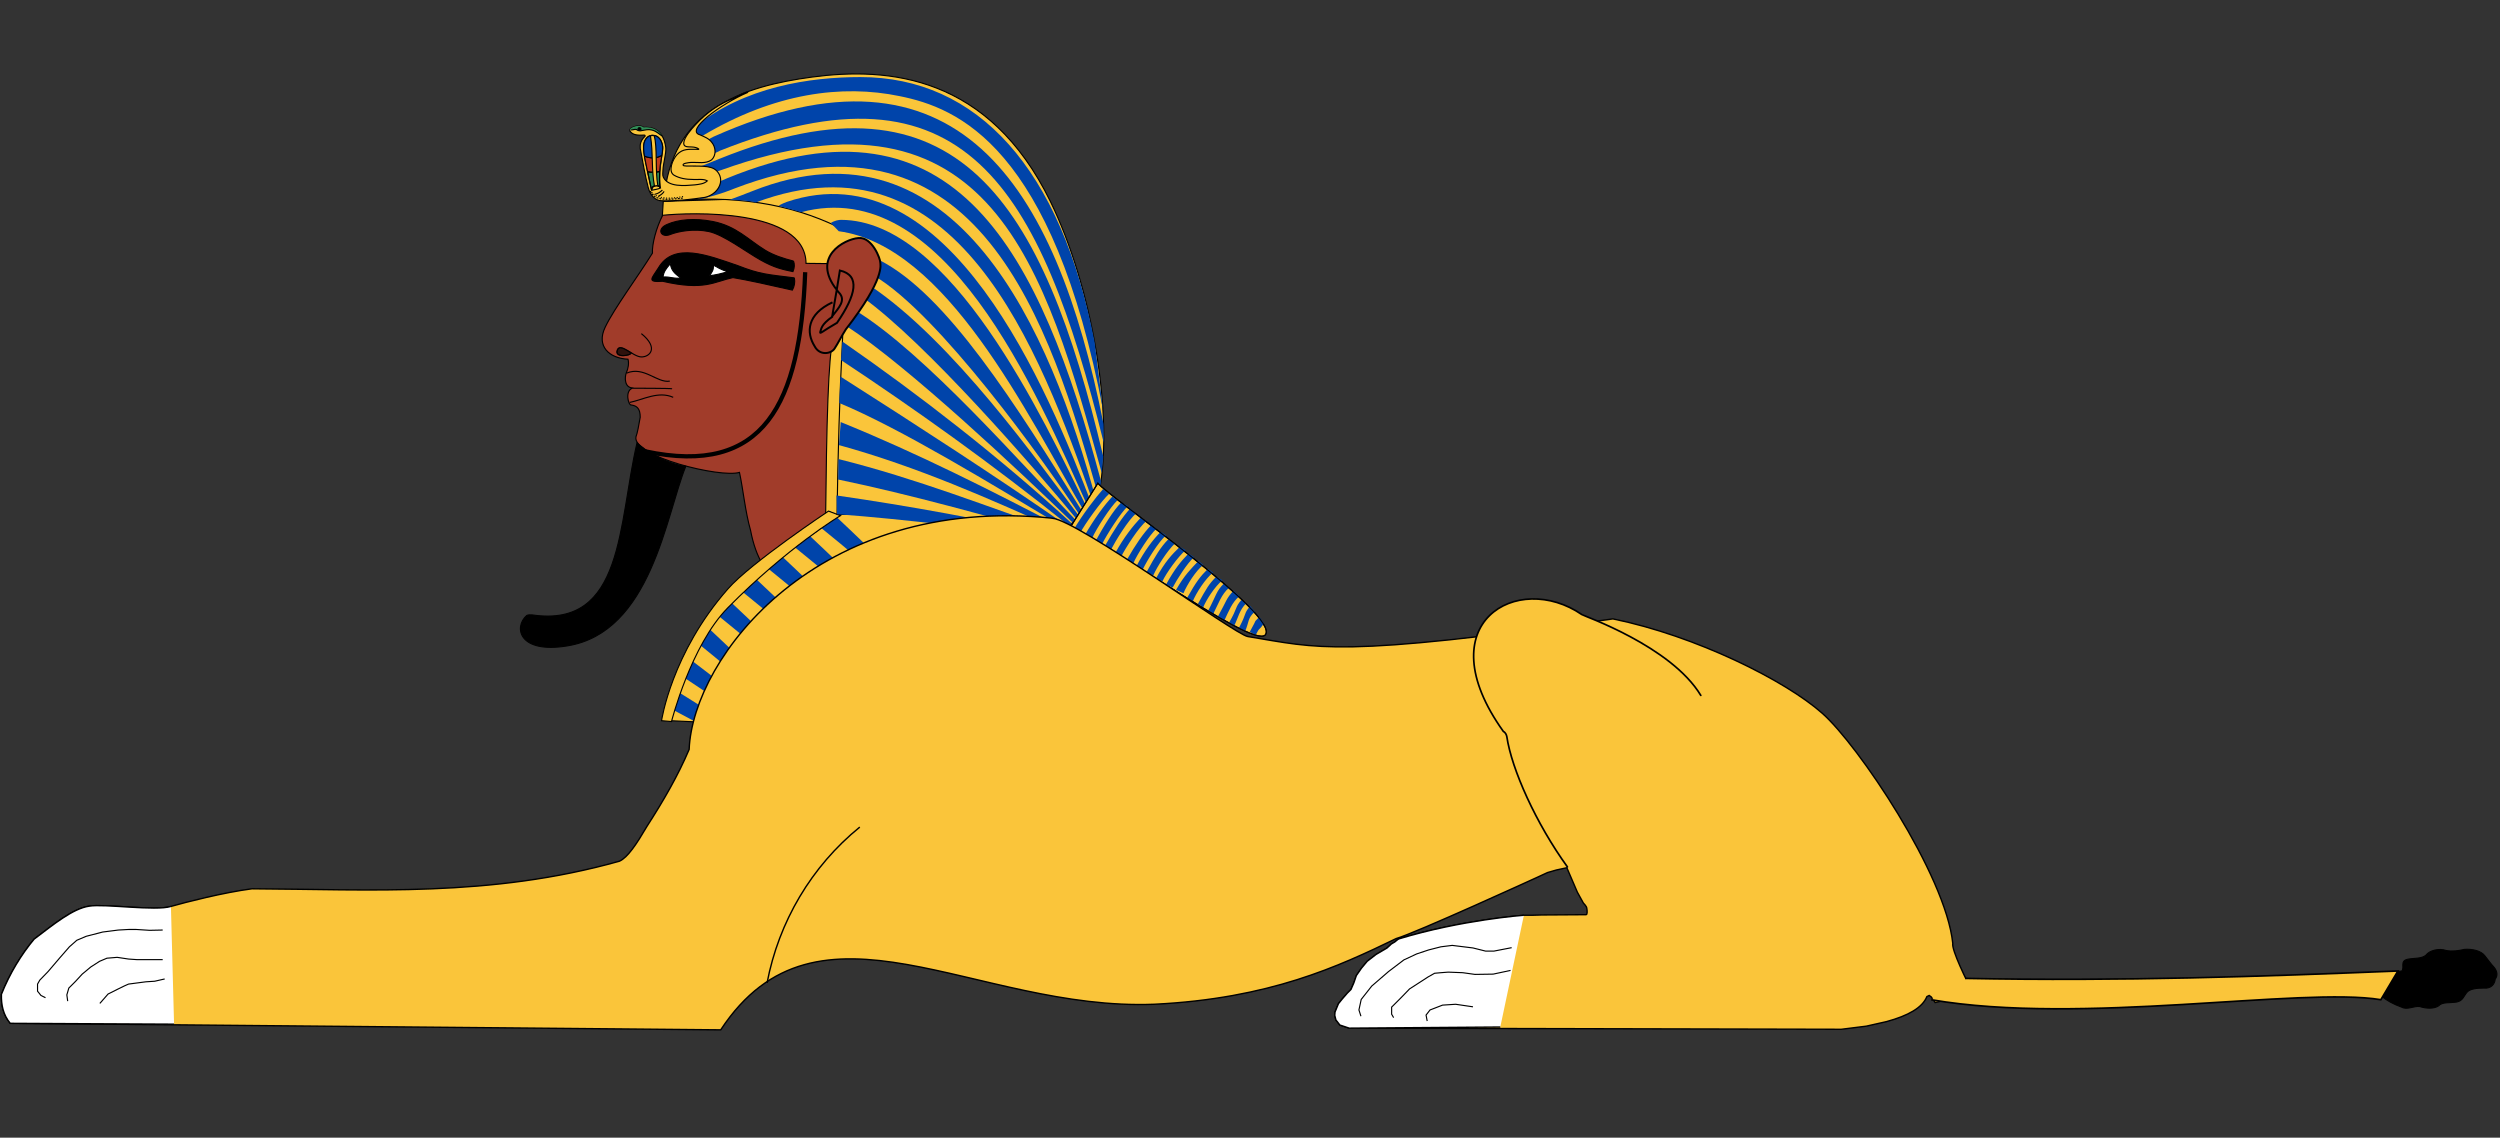 <svg version="1.2" xmlns="http://www.w3.org/2000/svg" viewBox="0 0 879 400" width="879" height="400">
	<rect x="0" y="0" width="879" height="400" fill="#333333" stroke="none"/>
	<title>Sphinx</title>
	<style>
		.s0 { fill: #fac53a;stroke: #000000;stroke-width: .4 } 
		.s1 { fill: #a13c2a;stroke: #000000;stroke-width: .4 } 
		.s2 { fill: none;stroke: #000000;stroke-width: 1.5 } 
		.s3 { fill: #000000;stroke: #000000;stroke-width: .4 } 
		.s4 { fill: none;stroke: #000000;stroke-width: .4 } 
		.s5 { fill: #ffffff;stroke: #000000;stroke-width: .4 } 
		.s6 { opacity: .71;fill: #000000;stroke: #000000;stroke-width: .4 } 
		.s7 { fill: #0044aa } 
		.s8 { fill: #308d57 } 
		.s9 { fill: #c13c1b } 
		.s10 { fill: #000000;stroke: #000000;stroke-linecap: round;stroke-linejoin: round;stroke-width: .4 } 
		.s11 { fill: none;stroke: #000000;stroke-linecap: round;stroke-linejoin: round;stroke-width: .4 } 
		.s12 { fill: none;stroke: #000000;stroke-linecap: round;stroke-linejoin: round;stroke-width: .4;stroke-dasharray: 0.361,0.721 } 
		.s13 { fill: none;stroke: #000000;stroke-linecap: round;stroke-linejoin: round;stroke-width: .4;stroke-dasharray: 0.072,0.865 } 
		.s14 { fill: #a13c2a } 
		.s15 { fill: none;stroke: #000000;stroke-width: .7 } 
		.s16 { fill: #fac53a;stroke: #000000;stroke-width: .5 } 
		.s17 { fill: #fac53a;stroke: #000000;stroke-width: .6 } 
		.s18 { fill: #fac53a;stroke: #000000;stroke-linecap: round;stroke-linejoin: round;stroke-width: .6 } 
		.s19 { fill: none;stroke: #000000;stroke-width: .5 } 
		.s20 { fill: #ffffff;stroke: #000000;stroke-width: .5 } 
	</style>
	<g id="Folder 16">
		<g id="Folder 3">
			<g id="Folder 1">
				<path id="path29166" fill-rule="evenodd" class="s0" d="m232.8 77.2l0.4-6.4 57.2-1.8 10.7 27.2-47.5-4.9z"/>
				<g id="g29152">
					<path id="path7778" fill-rule="evenodd" class="s1" d="m317.6 93l3.5 54.5 6 36.1c-0.5 4.4 3 9.8 1.1 13.4-4 7.7-15.1 9.6-29.7 11.2-19.5 2.1-30.8-2-34.6-21.7-1.9-6.7-2.6-14.4-3.9-20.4-6.8 2-37.7-5.6-36.4-12.5 0.5-1.3 1-4 1.5-6.9 0-3-1.1-4-3.1-4.3-1.1 0.3-2.5-5.4 0.7-6-3.2 0.1-3.1-3.7-2.5-5.3 0.7-1.5 1-3.5 0.6-4.8-6.5-0.3-11.3-4.5-8-11.3 3.1-6.5 11.8-18.2 16.6-26-0.2-3 1.3-8.9 3.6-13.3 9.4-1 50.2-2.6 50.4 16.9z"/>
					<path id="path7780" fill-rule="evenodd" class="s2" d="m283.1 95.7c-1.7 46.3-14.4 71.9-56.2 63"/>
					<path id="path7782" fill-rule="evenodd" class="s3" d="m279 91.8c-3.5-0.9-7-2-10.1-3.9-5.8-3.6-10.1-8.4-18.2-10-6.5-1.3-12.3-0.7-16.1 1-3.9 1.6-2.2 4.8 0.9 3.6 3-1.2 8.5-2.2 13.7-1.1 5.2 1.1 13.2 7.2 18.2 10 5 2.8 7.7 3.3 11.4 4.1 0.6-1.4 0.6-2.6 0.2-3.7z"/>
					<path id="path7784" fill-rule="evenodd" class="s3" d="m279.3 97.7c-9.5-1.2-12-1.2-19.9-4.3-10.5-3.6-22.5-8.4-27.9 0.8-2.4 3.8-4.2 5.1 1.5 4.7 14.7 3.4 18.1 0.1 24.7-1.3 4.9 0.8 13 2.6 20.9 4.4 0.7-1.3 1-2.7 0.7-4.3z"/>
					<path id="path7786" fill-rule="evenodd" class="s4" d="m250.1 91.7c-5.3-2.2-10.3-3.3-14.4-0.3 0.3 2.9 1.3 5.2 3.8 6.3 3 0.7 8.1 0.4 9.9-1.3 1.9-1.6 2.4-3.8 0.7-4.7z"/>
					<path id="path7788" fill-rule="evenodd" class="s5" d="m255.9 95.5c-2.3-0.6-3.6-1.5-5.1-2.3 0.2 1.6-0.5 2.6-1.3 3.6 0.8 0.3 5.3-0.9 6.4-1.3z"/>
					<path id="path7790" fill-rule="evenodd" class="s5" d="m235.7 92.7c-1.7 2-2.3 2.8-2.6 4.7 2.4-0.2 4.4 0.8 6.3 0.3-2.4-1.6-3.4-2.8-3.7-5z"/>
					<path id="path7792" fill-rule="evenodd" class="s4" d="m220.3 131.2c6.1-2.6 10.8 3.6 15.2 2.8"/>
					<path id="path7792 copy" fill-rule="evenodd" class="s4" d="m236.7 139.7c-5.2-2.3-10.5 0.8-15.3 1.8"/>
					<path id="path7796" fill-rule="evenodd" class="s4" d="m225.5 117.3c6.3 5.1 2.9 8.3-0.1 8.2-3-0.2-7.3-5.2-8.3-2.4-1.1 2.9 4.8 1.9 4.7 1.1"/>
					<path id="path7798" fill-rule="evenodd" class="s4" d="m236.3 136.7c-0.5-0.2-13.7-0.2-13.7-0.2"/>
					<path id="path7330" fill-rule="evenodd" class="s3" d="m241.1 164c-6.8-0.9-14.7-5.7-17.1-8.4-6.7 28.5-4.5 65.4-36.9 60.6-0.7 0-1.3-0.1-1.9 0.2-4.7 4.1-2.8 13.5 14.2 10.7 29.6-4.7 34.8-46.1 41.7-63.1z"/>
					<path id="path16847" fill-rule="evenodd" class="s6" d="m222.2 124.2c-2.3-1.3-4.5-3-5.2-1.1-1.1 2.9 4.8 1.9 4.7 1.1"/>
				</g>
				<g id="g29076">
					<path id="Shape 1 copy" fill-rule="evenodd" class="s0" d="m358.1 182.5l-107.2 71.6-15.3-0.7c0 0 3.5-21.8 23.3-44.3 7.9-9.1 37.3-28.5 37.3-28.5z"/>
					<path id="path12452" fill-rule="evenodd" class="s0" d="m293 119c-1.8 5.6-2.4 31.8-2.7 62 21.2-0.5 16 0 39.4 2.5l41.5 5.6c5.1-5.4 15.1-11.4 15.3-16.1 5.1-27.1-2.4-71.9-17.2-102.2-21.7-44.3-56.9-47.3-83.8-43.7-23.9 3.2-49.8 11.2-52.1 43.7 25.1-2.5 44.6 1 61 8.9"/>
					<path id="path12486 copy" fill-rule="evenodd" class="s7" d="m291.8 179.6l-3.6 5.6c19.4 15.6 40.2 34.4 58.7 50.5l0.6-0.1c-17.7-19.4-36.8-38.3-55.7-56z"/>
					<path id="path12486 copy 2" fill-rule="evenodd" class="s7" d="m282.8 186.6l-3.6 5.6c19.4 15.6 40.2 34.4 58.7 50.5l0.6-0.1c-17.7-19.4-36.8-38.3-55.7-56z"/>
					<path id="path12486 copy 3" fill-rule="evenodd" class="s7" d="m272.8 193.6l-3.6 5.6c19.4 15.6 40.2 34.4 58.7 50.5l0.6-0.1c-17.7-19.4-36.8-38.3-55.7-56z"/>
					<path id="path12486 copy 4" fill-rule="evenodd" class="s7" d="m264.8 202.6l-3.6 5.6c19.4 15.6 40.2 34.4 58.7 50.5l0.6-0.1c-17.7-19.4-36.8-38.3-55.7-56z"/>
					<path id="path12486 copy 5" fill-rule="evenodd" class="s7" d="m255.8 210.6l-3.6 5.6c19.4 15.6 40.2 34.4 58.7 50.5l0.6-0.1c-17.7-19.4-36.8-38.3-55.7-56z"/>
					<path id="path12486 copy 6" fill-rule="evenodd" class="s7" d="m247.8 219.6l-3.6 5.6c19.4 15.6 40.2 34.4 58.7 50.5l0.6-0.1c-17.7-19.4-36.8-38.3-55.7-56z"/>
					<path id="path12486 copy 7" fill-rule="evenodd" class="s7" d="m242.1 231.4l-3 5.9c20.8 13.6 43.5 30.2 63.5 44.3l0.6-0.2c-19.6-17.5-40.5-34.4-61.1-50z"/>
					<path id="path12486 copy 8" fill-rule="evenodd" class="s7" d="m236.9 242.3l-2.5 6.1c22.1 11.5 46.1 26 67.4 38.2l0.6-0.3c-21.2-15.6-43.6-30.4-65.5-44z"/>
					<path id="Shape 1" fill-rule="evenodd" class="s0" d="m295.5 181.3c0 0-18.5 11-39.6 32.4-13 13.2-19.8 40-19.8 40l-3.5-0.3c0 0 3.5-23.8 23.3-46.3 7.9-9.1 35.4-27.4 35.4-27.4z"/>
					<path id="path12456" fill-rule="evenodd" class="s4" d="m296.3 117.9c-1.1 21.1-1.7 42.1-2 63.1"/>
					<path id="path12458" fill-rule="evenodd" class="s7" d="m295.6 148.4l-0.6 8.1c27.6 7.6 53.2 19 78.5 30.4l0.9-0.9c-25.8-13.5-51.9-26.7-78.8-37.6z"/>
					<path id="path12460" fill-rule="evenodd" class="s7" d="m294.8 161.4l-0.1 7.2c26.1 5.4 51.7 12.8 77.4 19.6l1.1-1.1c-25.9-8.9-50.8-18.8-78.4-25.7z"/>
					<path id="path12462" fill-rule="evenodd" class="s7" d="m244.1 44.8c0.4 2.1 1.3 3.2 3 2.9 25.2-15 49-18.1 69.2-13.9 20.3 4.1 53.8 17.3 71.6 110.7l-3-24c-11.8-61.5-41.4-93.4-82.4-93.4-17.5 0-40.8 3.3-58.4 17.7z"/>
					<path id="path12464" fill-rule="evenodd" class="s7" d="m249 49.1l2.5 4.7c0.2-0.1 1.4-0.7 1.6-0.8 85.9-34.2 112.5 12.3 135 102.8l-0.1-6.7c-16.9-85.2-51.9-139-137-101.1-0.3 0.1-1.7 0.9-2 1.1z"/>
					<path id="path12466" fill-rule="evenodd" class="s7" d="m245.9 58.7l5.6 1.8c0.2-0.1 1.8-0.6 2.1-0.7 94.9-34.1 113.8 34.4 133.8 106.6l0.5-5.9c-21.2-89.6-51.1-138.5-135.1-104.6-0.3 0.1-6.6 2.7-6.9 2.8z"/>
					<path id="path12468" fill-rule="evenodd" class="s7" d="m253.3 63.7c-4.8 2.4-8.6 5-7.1 6.3 7.2-1.6 11.7-3.6 12-3.7 85.9-33 110.9 47.8 128 108.1 0.8-1.8 0.7-3 0.9-5.3-21.4-79.6-50.6-139.6-131.5-106.4-0.2 0.1-2.1 0.9-2.3 1z"/>
					<path id="path12470" fill-rule="evenodd" class="s7" d="m256.6 70.2c3.3 0.2 6.7 0.3 9.1 1 70.4-26.4 99.6 51 118.8 105.9l0.9-1.2c-15.9-58.5-48.7-137.4-120.9-108.7-0.2 0.1-7.7 3-7.9 3z"/>
					<path id="path12472" fill-rule="evenodd" class="s7" d="m273.8 72.4l7.9 2.2c50.2-13.4 82.4 62.6 101.1 104.3l1.2-1.2c-15.4-40.1-50.3-126-107.4-106.7-0.2 0.1-2.2 0.8-2.8 1.4z"/>
					<path id="path12474" fill-rule="evenodd" class="s7" d="m292.1 78.4l2.8 2.9c37.9 5.1 66.2 64.3 86.5 98.9l1.1-1c-15.9-32.4-48.2-101.8-86.8-101.9-0.7 0-2.2 0.2-3.6 1.1z"/>
					<path id="path12476" fill-rule="evenodd" class="s7" d="m309.3 91.5l-1.9 5.5c22.6 13.3 59.6 64.9 72.5 84.5l1.1-0.9c-24.1-38.9-48.2-77.1-71.7-89.1z"/>
					<path id="path12478" fill-rule="evenodd" class="s7" d="m306 100.5l-2.6 4.1c22.2 16 59.7 59.2 75.2 78l1-0.9c-14.4-19-44.4-61.6-73.6-81.2z"/>
					<path id="path12480" fill-rule="evenodd" class="s7" d="m300.7 109.1l-3 5.6c21.6 14.1 60.6 50.8 79.5 69.1l1.1-0.9c-18.5-18.9-52.9-58.7-77.6-73.8z"/>
					<path id="path12482" fill-rule="evenodd" class="s7" d="m296.2 120.1l-0.5 6.5c25.4 16.8 53.1 36.5 80.2 58.3l0.9-0.9c-25.2-23.1-53.2-44.9-80.6-63.9z"/>
					<path id="path12484" fill-rule="evenodd" class="s7" d="m295.5 132.4l-0.4 9.3c21.4 8.9 53.6 28.5 79.5 44.1l0.9-0.7c-25.5-17.7-52.7-35.3-80-52.7z"/>
					<path id="path12486" fill-rule="evenodd" class="s7" d="m294.1 174.2l0.2 6.6c24.8 1.8 52.6 5.5 77 8.3l0.4-0.6c-25.6-5.8-52-10.6-77.6-14.3z"/>
					<path id="path15417" fill-rule="evenodd" class="s0" d="m232.6 70.6c-2 0-4-1.8-4.7-4.7-1.1-4.1-1.9-9.1-2.8-13.7-0.1-1.4 0.1-2.8 1.7-4.3q0.1-0.4-0.3-0.4c-2 0.1-4 0.1-5-1.4-0.1-0.5 0.1-0.7 0.2-0.9 1.5-1.1 3.7-1.2 4.6-0.4 2.4-0.2 6.9 0.2 7.8 7.1 0.2 1.9-0.9 5.5-1 7.9 0 0.7-0.2 1.8 0.1 2.4 1.6 3.7 7.6 3.1 11.1 2.8 1.5-0.2 3.2-0.3 4.4-1.4-1.3-0.8-3.3-0.4-4.9-0.5-2.6 0-4.9-0.4-6.8-1.5-2.2-1.3-0.6-5.5 1.1-7.3 2-2.1 4.2-1.8 6.9-1.8 1.4 0.2 0.4-0.4-0.3-0.6-1.8-0.6-4.3 0.4-4.3-1.6 0.1-2 2.7-4.9 4-6.3 4.3-4.8 8.9-7.5 12.7-9.1 3.7-1.8 5.6-2.9 5.8-2.4-9.4 4-22.2 13.4-16.8 14.9 1.6 0.7 3.2 1.3 4.2 2.7 1.4 1.7 1.6 4.5-0.1 6.1-2.1 1.5-4.8 0.8-7.2 0.9-1 0.1-3.1 0.3-2.8 1 0.2 0.7 6.5-0.2 9.8 0.8 2.3 0.6 3.8 3.1 3.3 5.4-0.5 2.6-3 4.6-5.5 5.1-5 0.7-9.2 1.3-15.2 1.2z"/>
					<path id="path4601" fill-rule="evenodd" class="s8" d="m232 60.2c-1.3 0.4-2.8 0.5-4.2 0.2 0 0 1.4 0.3-0.1 0q0.6 2.6 1.5 6.5v-0.1c-0.1-1.9 2.7-1.9 2.9-0.9-0.2-2.3 0-0.2 0-0.2-0.2-2.1-0.2-3.9-0.1-5.5z"/>
					<path id="path22388" fill-rule="evenodd" class="s4" d="m232.1 65.7c-0.7-7.9 1.4-12.1 0.8-14.7-0.8-3.6-3.2-3.4-3.6-3.4-0.5 0-2.8 0.3-3 3.9-0.1 2.6 0.9 6.5 2.8 15.4"/>
					<path id="path4623" fill-rule="evenodd" class="s9" d="m226.7 54.9c1.9 0.7 4.1 0.9 6.1-0.3-0.3 1.5-0.6 3.4-0.8 5.7-1.3 0.3-2.8 0.4-4.3 0.1-0.5-2.3-0.8-4.1-1-5.5z"/>
					<path id="path22392" fill-rule="evenodd" class="s4" d="m226.6 54.9c2 0.8 4.2 0.9 6.1-0.3"/>
					<path id="path4633" fill-rule="evenodd" class="s7" d="m226.6 54.9c2 0.8 4.2 0.9 6.1-0.3 0.3-1.5 0.4-2.6 0.2-3.6-0.8-3.6-3.2-3.4-3.6-3.4-0.5 0-2.8 0.3-3 3.9 0 0.9 0.1 2 0.3 3.4z"/>
					<path id="path22394" fill-rule="evenodd" class="s4" d="m227.7 60.4c1.4 0.3 3 0.2 4.3-0.1"/>
					<path id="path2654" fill-rule="evenodd" class="s8" d="m232.9 47.9l-0.3-0.1c-1.2-0.7-1.9-1.7-3.7-2.1-1.1-0.3-2.3 0-3.4 0.2-0.6 0.2-1.1 0.1-1.7-0.2-0.4-0.5-1.3 0-2.1 0l-0.2-0.1q0-0.2 0.2-0.4c1.5-1.1 3.7-1.2 4.6-0.4 1.8-0.2 4.8 0.1 6.6 3.1z"/>
					<path id="path22396" fill-rule="evenodd" class="s4" d="m221.9 45.7c0.8 0 1.7-0.5 2.1 0 0.5 0.3 1.1 0.4 1.7 0.2 1.1-0.2 2.3-0.5 3.4-0.2 1.8 0.4 2.5 1.4 3.7 2.1"/>
					<path id="path22398" fill-rule="evenodd" class="s10" d="m225.4 45.4q-0.1 0.1-0.2 0.3-0.2 0.1-0.4 0.1-0.2 0-0.3-0.1-0.2-0.2-0.2-0.3 0-0.2 0.2-0.4 0.1-0.1 0.3-0.1 0.2 0 0.4 0.1 0.1 0.2 0.2 0.4z"/>
					<path id="path23371" fill-rule="evenodd" class="s4" d="m229.2 66.8c-0.2-1.9 2.7-1.9 3-0.8"/>
					<path id="path23373" fill-rule="evenodd" class="s4" d="m229.1 66.9c1.2-0.3 2.2-0.3 3.3-0.9"/>
					<path id="path23375" fill-rule="evenodd" class="s4" d="m230.3 68.3c1.1-0.2 2-0.9 2.6-1.5"/>
					<path id="path23377" fill-rule="evenodd" class="s4" d="m231.5 69c0.9-0.5 1.5-0.9 2-1.7"/>
					<g id="g7619">
						<path id="path7593" fill-rule="evenodd" class="s4" d="m232 65.7c-0.7-7.9 1.5-12.1 0.9-14.7-0.8-3.6-3.2-3.4-3.6-3.4-0.5 0-2.8 0.3-3 3.9-0.1 2.6 0.9 6.5 2.8 15.4"/>
						<path id="path7597" fill-rule="evenodd" class="s4" d="m226.6 54.9c2 0.8 4.2 0.9 6.1-0.3"/>
						<path id="path7601" fill-rule="evenodd" class="s4" d="m227.7 60.4c1.4 0.3 2.9 0.2 4.3-0.1"/>
						<path id="path7609" fill-rule="evenodd" class="s11" d="m229.1 66.8c-0.1-1.9 2.7-1.9 3-0.8"/>
					</g>
					<path id="path22390" fill-rule="evenodd" class="s0" d="m230.1 65.4c-1.1-5.9-0.4-11.3-1.4-17.6 0.4-0.2 0.9-0.2 1.3-0.1 1.2 4 0.3 12.1 1.3 17.6"/>
					<path id="path14436" fill-rule="evenodd" class="s12" d="m228.7 67.3c1.6 3.4 5.7 3 11.7 2.3"/>
					<path id="path17345" fill-rule="evenodd" class="s13" d="m229.2 67.7c1.8 1.8 4.8 2.6 11 1.4"/>
					<path id="path19287" fill-rule="evenodd" class="s11" d="m229.1 66.7c-0.1-1.1 2.1-2.1 3-0.8"/>
				</g>
				<g id="g29148">
					<path id="path2721" fill-rule="evenodd" class="s14" d="m289.1 102.1c-9.1 4.2-5.6 14.8-2.6 19.6 1.8 3.5 5.8 2.7 7 0.9 1.2-1.8 2.3-4.3 4-6.8 14-18 12-22.9 12.1-23.5 0.1-1.1-2.8-9.1-7.7-8.6-4.3 0.3-13.9 5.2-10.1 14.1 0.7 1.6-4 0.9-2.3 2.8"/>
					<path id="path7776" fill-rule="evenodd" class="s15" d="m292.4 111.4q0.1-0.1 0.2-0.2v0.2c-4 2.8-3.8 4.3-4.2 5.3-0.3 1 1-0.4 5.9-3.2 6.7-9.8 8.3-16.7 1-18.4l-1.1 6.8c-9.1-11.6 2.7-17.8 7.6-18.2 4.9-0.5 7.8 7.5 7.7 8.6 0 0.6 1.9 5.5-12.1 23.5-1.6 2.5-2.8 5-4 6.8-1.2 1.8-5.2 2.6-7-0.9-3-4.8-2.7-11.2 6.3-15.4m2.4-3.3q-0.5-0.5-0.9-1.1l-1.6 9.3c2.5-3.2 4.8-5.6 2.5-8.2z"/>
				</g>
				<g id="Folder 2">
					<path id="path24138" fill-rule="evenodd" class="s0" d="m375.8 186.2c6.8-0.8 64.7 42.5 69.1 37 5.3-6.9-54.9-48.4-58.9-53.3z"/>
					<path id="path24144" fill-rule="evenodd" class="s7" d="m390 173.6c-2.5 2.2-8.7 10.8-10.2 13.8l-2.4-1c3.2-5.5 8-11.7 10.5-14.5zm2.9 2.3c-2.4 2.2-7.5 10.1-8.9 13.3l-2.7-0.8c3.2-5.7 7.2-11.1 9.8-13.8zm3.7 2c-2.6 2.4-7.6 10.3-9.1 13.4l-2.5-0.7c3.1-5.7 6.5-11.2 9.2-13.9zm2.8 2.7c-2.7 2.2-7.2 9.6-8.8 12.7l-2.2-1.2c3.2-5.6 6.3-10.5 9-13.3zm3.7 2.6c-2.7 2.1-7.3 9.4-8.9 12.5l-2.1-1.2c3.1-5.7 6.3-9.6 8.9-12.4zm3.5 2.7c-2.5 2.3-6.7 8.9-8.1 12.1l-2.4-1c3.2-5.6 5.9-9.5 8.6-12.3zm3.4 2.3c-2.7 2.3-6.7 8.9-8.2 12l-2.3-1c3-5.7 5.9-9.5 8.6-12.2zm3.1 2.9c-2.6 2.4-6.3 8.2-7.6 11.2l-2.4-1.1c3.1-5.7 5-8.9 7.7-11.6zm3.8 2.3c-2.7 2.3-6.8 8-8.2 11l-2.2-1.1c3-5.7 5.6-8.4 8.3-11zm6.2 5.2c-2.6 2-5.7 6.9-7 10l-2.6-1.2c3.1-5.4 5.2-7.3 7.9-10.2zm3.4 2.7c-2.7 2.2-5.9 7.1-7.2 10.3l-1.9-1.4c3.2-5.7 4.6-7.5 7.3-10.2zm3.3 2.7c-2.7 2.3-5.5 6.6-6.8 9.6l-1.8-1.3c3.1-5.6 3.8-6.9 6.5-9.6zm2.4 2.6c-2.7 2.2-4 6.1-5.6 9.2l-1.8-1.1c3-5.7 2.8-6.8 5.5-9.5zm3.6 3c-2.6 2.1-3.8 5.4-5.3 8.5l-2.3-1.3c3.2-5.7 2.8-6.2 5.5-9.1zm2.4 2.5c-2.4 2.3-2.8 5-4.3 8l-1.8-1.1c3.2-5.5 2-5.3 4.4-8.1zm3 3c-2.6 2.2-2 3.7-3.4 6.8l-2.2-1.1c3-5.6 1.6-5 4-7.7zm3.2 4c-1.8 2.9-1.4 1.1-2.9 4.2l-2.1-1.1c3.2-5.7 0.9-2.6 3.4-5.3zm-24.6-23.2c-2.5 2.3-5.9 7.7-7.5 10.7l-2.3-1.1c3.1-5.6 5.2-8.1 7.9-10.9z"/>
					<path id="path24138 copy" fill-rule="evenodd" class="s4" d="m375.8 186.2c6.8-0.8 64.7 42.5 69.1 37 5.3-6.9-54.9-48.4-58.9-53.3z"/>
				</g>
			</g>
		</g>
	</g>
	<path fill-rule="evenodd" class="s16" d="m370 182.2c9.2 0.9 64.4 41 68.7 41.6 25 4.1 31.4 7.6 128.4-6.2 29.3 6 60.6 21.7 73.5 33.1 12.7 11.1 43.5 56.9 46 81-0.5 2.2 4.9 13.3 7.3 17.7l-13.5 3.1-1.4-2-0.7-0.5-0.8 0.4c-1.6 3.9-6.5 6.7-14.2 8.8l-7.1 1.6-8.8 1.1-173-0.4-3.3-1.1-1.4-1.8-0.4-1.6 0.1-1.2 1.2-2.9 1.2-1.5 1.9-2.2 1.3-1.3 1-2.3 0.9-2.6 1.8-2.6 2-2.4 3.1-2.4 3.9-2.3 1.5-1.4 1.2-0.7 1.1-0.9 0.4-0.2c22-6.7 43.9-8.3 43.9-8.3h2.8l3.5-0.1c0 0 15.2-0.1 15.6-0.1 0.4 0 0.4-1.4 0.2-2.3 0-0.6-1.2-1.8-1.2-1.8l-2.1-3.8-3.7-8.6-3.7 0.8-3.1 0.9-3.9 1.8c0 0-42.6 19.5-49.3 21.4-20.3 9.8-44.4 21.1-85 23.1-63 2.5-118.4-42.8-152.5 9l-249.8-2.3c-2.5-3-3.2-6.5-3.1-10.2 2.9-7.3 7-14 11.5-19.4 6.5-4.9 13.6-10.8 19.4-11.6 5.2-0.9 23.4 1.8 28.7 0.1 5.3-1.5 18.5-4.9 28.5-6.2 41.4 0.2 83.7 3.1 129.2-9.7 2.9-1.3 6-6 9.7-12.3 5.8-9 10.9-17.8 14.8-27 1.3-32.3 45-89.8 127.7-81.3z"/>
	<g id="Folder 2">
		<path id="path15788" fill-rule="evenodd" class="s3" d="m836.5 349.7c0.9-1.2 2.8-2.5 2.2-4-1.2-0.9-2.9-2.7-0.3-3.4 1.6-1.2 4.4-0.5 6.1-0.9 1-1.4-0.7-3.4 1.9-4.1 2.2-0.5 5.1-0.1 6.6-1.5 1.2-1.6 4.5-2.5 7.1-1.6 2.1 0.4 4.3 0.1 6.4-0.4 2.8-0.2 5.9 0.5 7.2 2.3 1.1 1.4 2.1 2.8 3.3 4.1 1 1.3 1.3 2.8 0.3 4.1-0.1 1.5-1.3 3.4-4 3.1-2.2 0-5.1 0.2-6.1 1.7-0.9 1.1-1.3 2.8-3.4 3.2-2.2 0.4-5.1-0.1-6.3 1.3-1.7 1.2-4.6 1-6.7 0.3-2.1-0.3-4.4 1.3-6.4 0.2-2.8-1-5.2-2.3-7.1-3.9q-0.4-0.2-0.8-0.5z"/>
		<path id="path15792" fill-rule="evenodd" class="s17" d="m679 351.5c52.7 9.1 130.3-4.6 158.1 0l6-10.1c-47.2 1.9-97 3.7-152.2 2.6"/>
	</g>
	<path id="path10840" fill-rule="evenodd" class="s18" d="m598 244.5c-10.5-17.4-41.4-28-41.8-28.4-22.5-15.5-55 2.8-27.6 41.1 0.7 0.3 1.1 1.2 1.2 1.8 1.7 11.5 10.3 30.6 21.3 45.8"/>
	<path id="Layer 2" fill-rule="evenodd" class="s19" d="m269.7 345.6c4.1-21.5 15.6-41 32.6-54.8"/>
	<path id="Layer copy 2" fill-rule="evenodd" class="s20" d="m527.5 361.1l-53.1 0.4-3.3-1.1-1.4-1.8-0.4-1.6 0.1-1.2 1.2-2.9 1.2-1.5 1.9-2.2 1.3-1.3 1-2.3 0.9-2.6 1.8-2.6 2-2.4 3.1-2.4 3.9-2.3 1.5-1.4 1.2-0.7 1.1-0.9 0.4-0.2c22-6.7 43.9-8.3 43.9-8.3"/>
	<path id="Layer copy" fill-rule="evenodd" class="s20" d="m61.2 360.1l-57.6-0.3c-2.5-3-3.2-6.5-3.1-10.2 2.9-7.3 7-14 11.5-19.4 6.5-4.9 13.6-10.8 19.4-11.6 5.2-0.9 23.4 1.8 28.7 0.1"/>
	<path fill-rule="evenodd" class="s4" d="m16 350.8l-1.6-0.8-1.2-1.5v-2.5l0.8-1.4 2.9-3 4.1-4.8 3.4-3.9 2.6-2.3 3.3-1.4 5.8-1.5 5.5-0.7 3.6-0.2h2.7l4.7 0.3 4.6-0.1"/>
	<path fill-rule="evenodd" class="s4" d="m23.8 352l-0.3-2.2 0.7-2.4 2.4-2.4 2.3-2.5 3-2.5 3.1-2 2.6-1.1 3.6-0.3 4 0.6 2.9 0.2h4.7 4.4"/>
	<path fill-rule="evenodd" class="s4" d="m35.1 352.8l2.9-3.3c0 0 6.5-3.3 7.2-3.5 0.6-0.1 6.1-0.8 6.1-0.8l3.1-0.2 3.5-0.8"/>
	<path fill-rule="evenodd" class="s4" d="m531.5 333.2l-6.2 1.2h-3l-4.4-1.1-7.3-0.9-4 0.5-4.3 1.1-4.2 1.4-4.5 2.1-5.4 4.1-5.9 5.1-3.7 4.7-0.8 3.7 0.7 2.2"/>
	<path fill-rule="evenodd" class="s4" d="m531.1 341.2l-6.1 1.3-6.4 0.1-4.3-0.6c0 0-4.6-0.2-5.1-0.2-0.5 0-4.8 0.4-4.8 0.4l-2.3 1.3-6.5 4.2-2.8 2.9-3.5 3.5v2.5l0.7 1.2"/>
	<path fill-rule="evenodd" class="s4" d="m517.9 354l-6.1-0.9-4.6 0.3-4.4 1.7-1.4 1.8 0.4 2.1"/>
</svg>